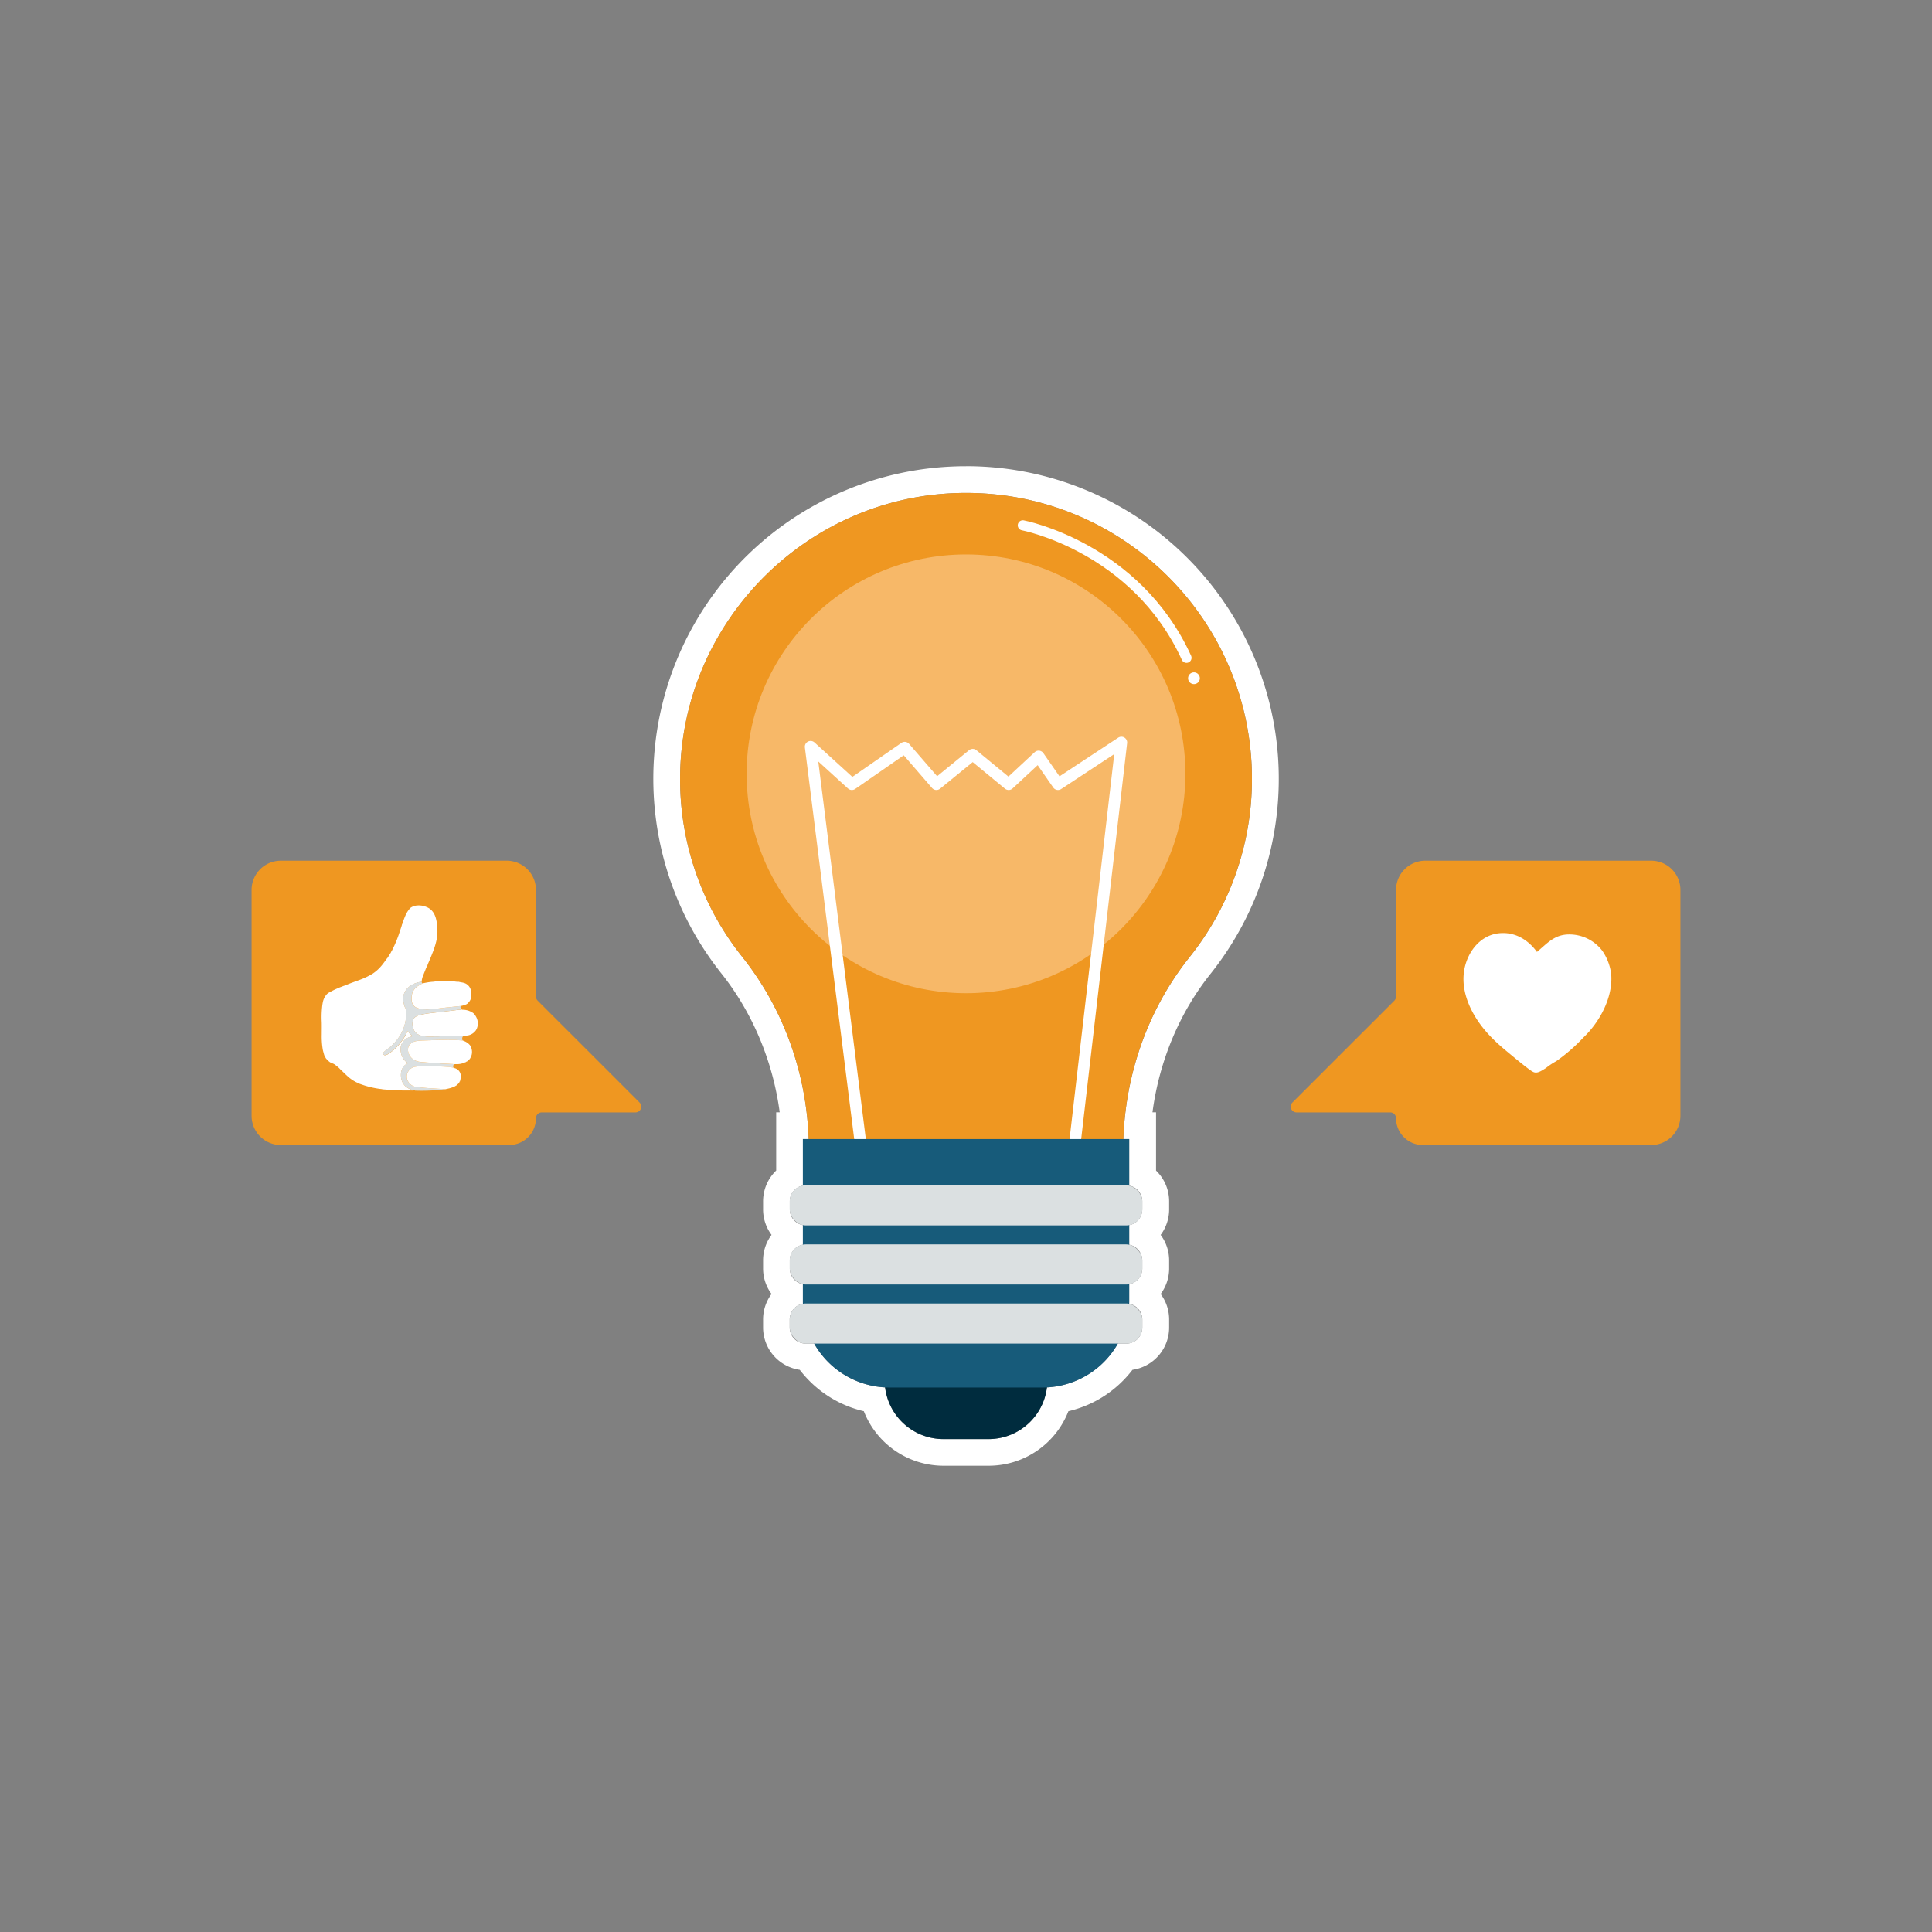 <svg id="Layer_1" data-name="Layer 1" xmlns="http://www.w3.org/2000/svg" xmlns:xlink="http://www.w3.org/1999/xlink" viewBox="0 0 1417.32 1417.32"><rect x="0" y="0" width="1417.32" height="1417.32" fill="#808080" stroke="none"/><defs><style>.cls-1,.cls-10,.cls-13{fill:none;}.cls-2{clip-path:url(#clip-path);}.cls-3{opacity:0.2;}.cls-4{fill:#1096d4;}.cls-5{opacity:0.15;}.cls-6{fill:#fff;}.cls-7{fill:#002c3e;}.cls-8{fill:#ef9721;}.cls-9{fill:#f7b868;}.cls-10,.cls-13{stroke:#fff;stroke-linecap:round;stroke-linejoin:round;}.cls-10{stroke-width:8.46px;}.cls-11{fill:#175b7a;}.cls-12{fill:#dbe0e1;}.cls-13{stroke-width:7.43px;}</style><clipPath id="clip-path"><path class="cls-1" d="M344.78-776.65h713.84c13.43,0,24.32,8,24.32,18V-414c0,9.94-10.89,18-24.32,18H344.78c-13.43,0-24.32-8-24.32-18V-758.66C320.46-768.6,331.35-776.65,344.78-776.65Z"/></clipPath></defs><g class="cls-2"><g class="cls-3"><path class="cls-4" d="M1457.53-637.67c-110.48,54.62-212.37,80-279.48,92.69-69.28,13-160.9,36-269.89,16-64.8-11.89-124.93-34.84-188.79-49.24-138.8-31.29-288.9-20.76-430.2,3.61-67,11.56-133.76,26.25-202.51,27.13-71.11.83-141.11-13.14-202-40.32q-8.26-3.72-16.37-7.72c-74.88-19-139.53-47.12-190.56-73.44-5.14-1-10.25-2.12-15.31-3.32-8.23-2-98.31-9.52-97.77-7,33,150.26,22.61,304-30.61,451.07-4,28.72-4.67,71.75,18.9,117.2,210.49,405.22,1955.62,245.63,1977.8,106.7,3.64-22.82-29.49-105.84-61.2-152-6-8.7-24.87-34.92-21.24-68.33,1.85-17,10.7-29.12,10.29-32.1C1449.53-325.58,1582.2-542.93,1457.53-637.67Z"/></g><g class="cls-5"><path class="cls-4" d="M-681.52-549.51C-571-494.89-469.15-469.46-402-456.83c69.27,13,160.89,36,269.87,16C-67.35-452.69-7.24-475.64,56.64-490c188.05-42.39,374.48-6.37,430.19,3.61C584.6-468.94,608.3-452.18,688-453.06c44.66-.49,126.92-1.41,205.62-37.55,0,0,190.19-87.37,204.7-90.23.14,0,3.35-.65,7.68-1.59s7.38-1.67,7.64-1.73c8.22-2,98.24-9.53,97.76-7.05-33,150.29-22.61,304.05,30.61,451.14,4,28.71,4.67,71.74-18.89,117.19C1012.49,382.35-732.63,222.74-754.81,83.82-758.45,61-725.33-22-693.61-68.14c6-8.71,24.85-34.93,21.23-68.35-1.85-17-10.69-29.11-10.3-32.09C-673.52-237.45-806.19-454.76-681.52-549.51Z"/></g></g><path class="cls-6" d="M708.66,361.62c115.85,0,209.76,93.91,209.76,209.76a208.85,208.85,0,0,1-45.75,130.76c-30.32,38-46.85,85-48.58,133.46h4.29v34.14a11.8,11.8,0,0,1,9.6,11.55v5.93a11.79,11.79,0,0,1-9.6,11.54v14.33a11.8,11.8,0,0,1,9.6,11.55v5.93a11.78,11.78,0,0,1-9.6,11.54V954.3c0,.71,0,1.42-.06,2.14A11.77,11.77,0,0,1,838,968v5.93a11.78,11.78,0,0,1-11.75,11.75H820a63.79,63.79,0,0,1-52,32.14,43.13,43.13,0,0,1-42.81,37.9H692.09a43.14,43.14,0,0,1-42.81-37.9,63.78,63.78,0,0,1-52-32.14h-6.22a11.78,11.78,0,0,1-11.75-11.75V968A11.79,11.79,0,0,1,589,956.43c0-.71,0-1.42,0-2.13V942.12a11.81,11.81,0,0,1-9.62-11.55v-5.93A11.79,11.79,0,0,1,589,913.09V898.77a11.81,11.81,0,0,1-9.62-11.55v-5.93A11.79,11.79,0,0,1,589,869.74V835.6h4.27c-1.74-48.53-18.41-95.59-48.74-133.66a208.82,208.82,0,0,1-45.59-130.5c0-113.12,90.74-206.61,203.81-209.74,2-.06,4-.08,5.95-.08m0-19.59c-2.15,0-4.33,0-6.49.09a229.25,229.25,0,0,0-173,372C552.14,743,567,778.56,572,816h-2.58v42.7a31.3,31.3,0,0,0-9.61,22.58v5.93a31.24,31.24,0,0,0,6.2,18.71,31.22,31.22,0,0,0-6.2,18.71v5.93a31.19,31.19,0,0,0,6.2,18.7,31.25,31.25,0,0,0-6.2,18.72v5.93a31.38,31.38,0,0,0,26.9,31,82.87,82.87,0,0,0,47,30.36,62.78,62.78,0,0,0,58.46,40h33.14a62.79,62.79,0,0,0,58.47-40,82.79,82.79,0,0,0,47-30.37,31.38,31.38,0,0,0,26.89-31V968a31.26,31.26,0,0,0-6.21-18.72,31.2,31.2,0,0,0,6.21-18.7v-5.93a31.25,31.25,0,0,0-6.21-18.71,31.25,31.25,0,0,0,6.21-18.71v-5.93a31.28,31.28,0,0,0-9.6-22.56V816h-2.61c4.94-37.48,19.73-73,42.62-101.65A229.35,229.35,0,0,0,708.66,342Z"/><path class="cls-7" d="M649,958.52H768.37a0,0,0,0,1,0,0v54.05a43.14,43.14,0,0,1-43.14,43.14H692.09A43.14,43.14,0,0,1,649,1012.57V958.52A0,0,0,0,1,649,958.52Z"/><path class="cls-8" d="M918.42,571.38c0-117.83-97.14-213-215.71-209.68-113.07,3.13-203.84,96.62-203.81,209.74a208.82,208.82,0,0,0,45.59,130.5c32.08,40.27,48.9,90.6,48.9,142.09v92.48a19.79,19.79,0,0,0,19.73,19.73H804.21a19.79,19.79,0,0,0,19.73-19.73V844c0-51.4,16.66-101.72,48.73-141.89A208.85,208.85,0,0,0,918.42,571.38Z"/><circle class="cls-9" cx="708.67" cy="567.68" r="160.94"/><polyline class="cls-10" points="648.95 978.79 594.66 547.78 624.93 575.32 663.7 548.44 686.96 575.32 713.58 553.61 739.95 575.32 761.92 554.9 776.13 575.32 822.66 544.69 772.28 978.79"/><path class="cls-11" d="M589,835.6H828.38a0,0,0,0,1,0,0V954.3a63.59,63.59,0,0,1-63.59,63.59H652.55A63.59,63.59,0,0,1,589,954.3V835.6A0,0,0,0,1,589,835.6Z"/><rect class="cls-12" x="579.34" y="869.53" width="258.64" height="29.44" rx="11.75"/><rect class="cls-12" x="579.34" y="912.88" width="258.64" height="29.44" rx="11.75"/><rect class="cls-12" x="579.34" y="956.24" width="258.64" height="29.44" rx="11.75"/><path class="cls-13" d="M750.34,385.38s82.9,15.72,120.06,97.19"/><circle class="cls-6" cx="875.89" cy="497.56" r="4.32"/><path class="cls-8" d="M1232.75,652.87V818.55A21.46,21.46,0,0,1,1211.29,840H1043.84a19.69,19.69,0,0,1-19.7-19.69h0a4.25,4.25,0,0,0-4.25-4.25H951.14a4.26,4.26,0,0,1-3-7.26l74.77-74.76a4.24,4.24,0,0,0,1.24-3V652.87a21.46,21.46,0,0,1,21.47-21.46h165.68A21.46,21.46,0,0,1,1232.75,652.87Z"/><path class="cls-6" d="M1182,715a38.22,38.22,0,0,0-6.41-17.31,30.35,30.35,0,0,0-24.36-12.18c-10.9,0-16,6.41-23.72,12.82-7.06-9.62-17.31-15.39-29.49-13.46-14.75,2.56-23.73,17.31-24.37,31.41-.64,12.82,5.13,25.64,12.83,35.9,5.77,7.7,12.82,14.11,19.87,19.88,3.85,3.2,15.39,12.82,18,14.1,3.21,1.92,6.41-.64,9.62-2.56a52.73,52.73,0,0,1,7.69-5.13,128.59,128.59,0,0,0,19.88-17.31C1173,750.3,1183.26,732.35,1182,715Z"/><path class="cls-8" d="M184.57,652.87V818.55A21.46,21.46,0,0,0,206,840H373.49a19.69,19.69,0,0,0,19.69-19.69h0a4.25,4.25,0,0,1,4.25-4.25h68.75a4.25,4.25,0,0,0,3-7.26l-74.77-74.76a4.29,4.29,0,0,1-1.24-3V652.87a21.46,21.46,0,0,0-21.46-21.46H206A21.46,21.46,0,0,0,184.57,652.87Z"/><path class="cls-6" d="M236.88,735a12.09,12.09,0,0,1,3-5.76,9.35,9.35,0,0,1,2.3-1.54c1.83-1,3.64-1.88,5.54-2.69.81-.34,1.63-.73,2.47-1,.45-.13.86-.34,1.29-.51s1-.36,1.55-.56c1.69-.65,3.37-1.37,5.08-2s3.5-1.27,5.24-1.92a54.43,54.43,0,0,0,10-4.72,29.55,29.55,0,0,0,6.85-6.26c.94-1.14,1.82-2.33,2.67-3.53.11-.17.37-.75.56-.83a.32.32,0,0,0,.18-.29c.16,0,.26-.11.23-.29L284,703l.11-.15a1.53,1.53,0,0,0,.47-.71.87.87,0,0,0,.44-.71h0a2.52,2.52,0,0,0,.8-1.31.14.14,0,0,0,.06-.12,5.76,5.76,0,0,0,1.2-2l.1-.25c.33-.17.39-.53.54-.81a89.19,89.19,0,0,0,5.77-14.24c.5-1.54,1.09-3,1.45-4.63a1.27,1.27,0,0,0,.3-.64c1.46-4.09,2.73-8.29,5.95-11.46l.18-.15a16.54,16.54,0,0,1,2.22-1.13,14.38,14.38,0,0,1,9.27.69c3.62,1.4,5.65,4.25,6.77,7.85a29.86,29.86,0,0,1,1.15,7.63,32.21,32.21,0,0,1-.16,6.94,58.56,58.56,0,0,1-3.2,10.91c-1.15,3-2.39,5.94-3.69,8.87a2,2,0,0,0-.06.34l-.09.28a5.28,5.28,0,0,0-.88,2,1.37,1.37,0,0,0-.38.67c-.7,1.75-1.42,3.48-2.06,5.25a11.71,11.71,0,0,0-.92,4.09,19.4,19.4,0,0,0-7,2.22,12.36,12.36,0,0,0-5.28,5.19c-1.84,3.56-1.34,7.21-.18,10.85.24.76.9,1.34,1,2.11a25.93,25.93,0,0,1-.15,7.2,31.27,31.27,0,0,1-3.63,10.85,35.78,35.78,0,0,1-9.26,10.6,21.76,21.76,0,0,0-3.23,2.58,1.44,1.44,0,0,0-.21,1.73,1.2,1.2,0,0,0,1.5.49,6.09,6.09,0,0,0,2-.84,38.54,38.54,0,0,0,13.91-16.44c.19-.43.33-.47.58-.06a10.63,10.63,0,0,0,2.57,2.86c.3.23.69.37.89.7-3.61.6-6.45,2.24-8.14,5.56a9.19,9.19,0,0,0-.65,5.8,11.68,11.68,0,0,0,4,7.45c.41.34.85.64,1.3,1a7.62,7.62,0,0,0-4.53,4.59,11.92,11.92,0,0,0-.43,6.48A10.06,10.06,0,0,0,297.6,797a12.63,12.63,0,0,0,5,2.64c.18,0,.4,0,.45.27l-.73.1c-.17,0-.33-.05-.5-.05-4,0-7.92.06-11.87-.14-1.74-.09-3.47-.25-5.2-.38l-3.7-.28-.29,0a6.72,6.72,0,0,0-1.61-.29,68.64,68.64,0,0,1-11.67-2.55c-1.18-.38-2.34-.8-3.51-1.2a.15.15,0,0,0-.13,0,.29.29,0,0,0-.3-.14.08.08,0,0,0-.09,0,1.18,1.18,0,0,0-.91-.41c-.25-.32-.64-.39-1-.57a27.87,27.87,0,0,1-5.35-3.44c-2.31-1.94-4.39-4.13-6.61-6.16A14.56,14.56,0,0,0,246.9,782a.11.11,0,0,0-.09-.06,7.87,7.87,0,0,0-3.35-2s0,0-.08,0a1.63,1.63,0,0,0-1.07-.52,15.75,15.75,0,0,1-3.18-3l-.11-.15-.14-.16h0a.45.45,0,0,0-.28-.46.11.11,0,0,0,0-.09.53.53,0,0,0-.29-.56v0a.58.58,0,0,0-.28-.57h0c0-.13,0-.24-.15-.28h0l-.12-.3a.14.14,0,0,0,0-.14c-.33-1.31-.78-2.6-1-3.94a57,57,0,0,1-.73-10.84c0-3,.08-6.07,0-9.1a69,69,0,0,1,.26-10.86A32.73,32.73,0,0,1,236.88,735Z"/><path class="cls-6" d="M349.8,754.68l-.05.16a1.21,1.21,0,0,0-.46.83h0a2,2,0,0,0-.25.25,9.25,9.25,0,0,1-5.33,3.57c-1.18.31-2.37.15-3.54.36-1.55,0-3.1,0-4.65.1-3.94.11-7.88.14-11.81.32-1.72.07-3.44.05-5.16.1a36.41,36.41,0,0,1-8.08-.24c-2.63-.51-5-1.54-6.5-3.89a9.85,9.85,0,0,1-1.25-6.75,5,5,0,0,1,2.73-3.89,9.85,9.85,0,0,1,2.46-1,75.15,75.15,0,0,1,9.78-1.57c2.85-.39,5.71-.7,8.57-1,3.14-.38,6.28-.71,9.41-1.16,1-.14,2,.1,2.88-.38a2.1,2.1,0,0,0,1.08.25,14,14,0,0,1,3.45.5c1,.23,1.84.74,2.78,1.06a.16.16,0,0,0,.11.05,1,1,0,0,0,.76.51.1.1,0,0,0,.1.06,20.86,20.86,0,0,0,.88.73h0a.2.2,0,0,0,.18.23l.16.17a14.75,14.75,0,0,1,1.78,3.05,10,10,0,0,1,0,7.38C349.79,754.53,349.81,754.61,349.8,754.68Z"/><path class="cls-12" d="M340.17,759.85a2.2,2.2,0,0,0-1,2.5.05.05,0,0,0,0,.08c0,.24-.07.52.17.71h0v.15c-2.28-.14-4.57-.39-6.85-.4-4,0-8-.07-12,.07-3.41.12-6.83.21-10.24.35a32.68,32.68,0,0,0-4.83.41A8.46,8.46,0,0,0,300.9,766a5.91,5.91,0,0,0-1.37,5.72,9,9,0,0,0,5.6,6.51c2.22,1,4.62.86,6.94,1.14,1.59.18,3.19.2,4.78.32,2.44.17,4.89.39,7.33.55,2.17.13,4.34.13,6.5.34a9.81,9.81,0,0,1,2.54.22c-.82.63-1,1.25-.58,2.46-1.17-.19-2.33-.46-3.51-.55-2.74-.2-5.47-.35-8.21-.43-3.65-.12-7.31-.23-11-.18a39.37,39.37,0,0,0-5,.44,7.26,7.26,0,0,0-6.51,7.1c-.18,4,3.49,7.52,7.36,7.84,2.11.18,4.21.43,6.32.61,2.66.22,5.32.36,8,.54,1.71.11,3.42.2,5.14.29a.62.62,0,0,1,.49.24c-1,.12-2,.27-3,.35a137.6,137.6,0,0,1-18.27.55h0c-.15-.22-.39-.1-.59-.17,0-.06-.08-.07-.13,0l-.57.07-.13-.07c-.05-.26-.27-.22-.45-.27a12.63,12.63,0,0,1-5-2.64,10.06,10.06,0,0,1-3.25-5.91,11.92,11.92,0,0,1,.43-6.48,7.62,7.62,0,0,1,4.53-4.59c-.45-.34-.89-.64-1.3-1a11.68,11.68,0,0,1-4-7.45,9.19,9.19,0,0,1,.65-5.8c1.69-3.32,4.53-5,8.14-5.56-.2-.33-.59-.47-.89-.7a10.63,10.63,0,0,1-2.57-2.86c-.25-.41-.39-.37-.58.06a38.54,38.54,0,0,1-13.91,16.44,6.09,6.09,0,0,1-2,.84,1.2,1.2,0,0,1-1.5-.49,1.44,1.44,0,0,1,.21-1.73,21.76,21.76,0,0,1,3.23-2.58,35.78,35.78,0,0,0,9.26-10.6,31.27,31.27,0,0,0,3.63-10.85,25.93,25.93,0,0,0,.15-7.2c-.11-.77-.77-1.35-1-2.11-1.16-3.64-1.66-7.29.18-10.85a12.36,12.36,0,0,1,5.28-5.19,19.4,19.4,0,0,1,7-2.22c.12.5.2,1,.79,1.24a40.21,40.21,0,0,0-3.67,2.08,10,10,0,0,0-4,5.17,15.16,15.16,0,0,0-.33,5.65,5.66,5.66,0,0,0,3.83,5.07,14.94,14.94,0,0,0,5.36,1.08,49.84,49.84,0,0,0,7.43-.25c1.91-.22,3.82-.49,5.73-.7,1.42-.16,2.82-.39,4.25-.49s2.78-.31,4.18-.46L338,738a2.1,2.1,0,0,0,.57,2.46c-.91.48-1.92.24-2.88.38-3.13.45-6.27.78-9.41,1.16-2.86.34-5.72.65-8.57,1a75.15,75.15,0,0,0-9.78,1.57,9.85,9.85,0,0,0-2.46,1,5,5,0,0,0-2.73,3.89,9.85,9.85,0,0,0,1.25,6.75c1.54,2.35,3.87,3.38,6.5,3.89a36.41,36.41,0,0,0,8.08.24c1.72,0,3.44,0,5.16-.1,3.93-.18,7.87-.21,11.81-.32C337.07,759.9,338.62,759.9,340.17,759.85Z"/><path class="cls-12" d="M239,776.21l-.14-.16Z"/><path class="cls-12" d="M239.13,776.36l-.11-.16Z"/><path class="cls-6" d="M336.82,720.31c1.08.3,2.2.37,3.28.68a7.32,7.32,0,0,1,5.49,6.37c0,.2,0,.43.17.6,0,.09,0,.19,0,.28,0,.6,0,1.19,0,1.79a7.31,7.31,0,0,1-2.37,5.71c-.12.11-.27.21-.29.4l-.26.19-.17.09-.54.34A18.25,18.25,0,0,1,338,738l-5.1.52c-1.4.15-2.78.37-4.18.46s-2.83.33-4.25.49c-1.91.21-3.82.48-5.73.7a49.84,49.84,0,0,1-7.43.25,14.94,14.94,0,0,1-5.36-1.08,5.66,5.66,0,0,1-3.83-5.07,15.16,15.16,0,0,1,.33-5.65,10,10,0,0,1,4-5.17,40.21,40.21,0,0,1,3.67-2.08c1.89-.38,3.79-.77,5.71-1,1.16-.14,2.34-.13,3.48-.38l.43,0a6.78,6.78,0,0,0,.78,0c3.08-.19,6.16-.18,9.24-.12a24.17,24.17,0,0,0,3.07.09l.42,0a16.75,16.75,0,0,0,3.31.27Z"/><path class="cls-6" d="M339.54,763.27a3.09,3.09,0,0,0,1.16.54,10.66,10.66,0,0,1,4.16,3.06.14.14,0,0,0,.11.16l.17.26c0,.18.14.26.26.35l0,.25a9,9,0,0,1,.6,6,13.85,13.85,0,0,1-1.33,2.9l-1.28,1.3-.15.13h0a.24.24,0,0,0-.25.17l-.17.13-.17.13a.16.16,0,0,0-.11.05,1.24,1.24,0,0,0-.78.5.1.1,0,0,0-.09,0,1.89,1.89,0,0,0-.41.1,14.22,14.22,0,0,1-6.35,1.37,6.53,6.53,0,0,0-1.71.09,9.81,9.81,0,0,0-2.54-.22c-2.16-.21-4.33-.21-6.5-.34-2.44-.16-4.89-.38-7.33-.55-1.59-.12-3.19-.14-4.78-.32-2.32-.28-4.72-.16-6.94-1.14a9,9,0,0,1-5.6-6.51A5.91,5.91,0,0,1,300.9,766a8.46,8.46,0,0,1,4.62-2.27,32.68,32.68,0,0,1,4.83-.41c3.41-.14,6.83-.23,10.24-.35,4-.14,8-.09,12-.07,2.28,0,4.57.26,6.85.4Z"/><path class="cls-6" d="M325.76,799.15a.62.62,0,0,0-.49-.24c-1.72-.09-3.43-.18-5.14-.29-2.66-.18-5.32-.32-8-.54-2.11-.18-4.21-.43-6.32-.61-3.87-.32-7.54-3.79-7.36-7.84a7.26,7.26,0,0,1,6.51-7.1,39.37,39.37,0,0,1,5-.44c3.65-.05,7.31.06,11,.18,2.74.08,5.47.23,8.21.43,1.18.09,2.34.36,3.51.55h.16c.1.23.33.23.53.3a6,6,0,0,1,4.66,6.24,14.77,14.77,0,0,1-.62,3.5h0c-.32.13-.36.44-.44.72l-.11.17a.26.26,0,0,0-.17.26h0a.3.3,0,0,0-.25.31h0c-.14,0-.17.13-.18.26h0a5.48,5.48,0,0,0-1.29,1.16h0l-.18.13a.11.11,0,0,0-.1.06.31.31,0,0,0-.33.22.17.17,0,0,0-.1.06.71.71,0,0,0-.61.38.15.15,0,0,0-.11,0l-.16.11h0a32.86,32.86,0,0,1-3.62,1.24l-3,.68-.29,0C326.23,799,326,799.19,325.76,799.15Z"/><path class="cls-6" d="M303.91,799.88l-.06,0-.07,0C303.83,799.81,303.87,799.82,303.91,799.88Z"/><path class="cls-12" d="M342.84,778.51l-.17.13Z"/><path class="cls-12" d="M343.41,778.08l-.15.13Z"/><path class="cls-12" d="M334.94,796.17l-.18.13Z"/></svg>